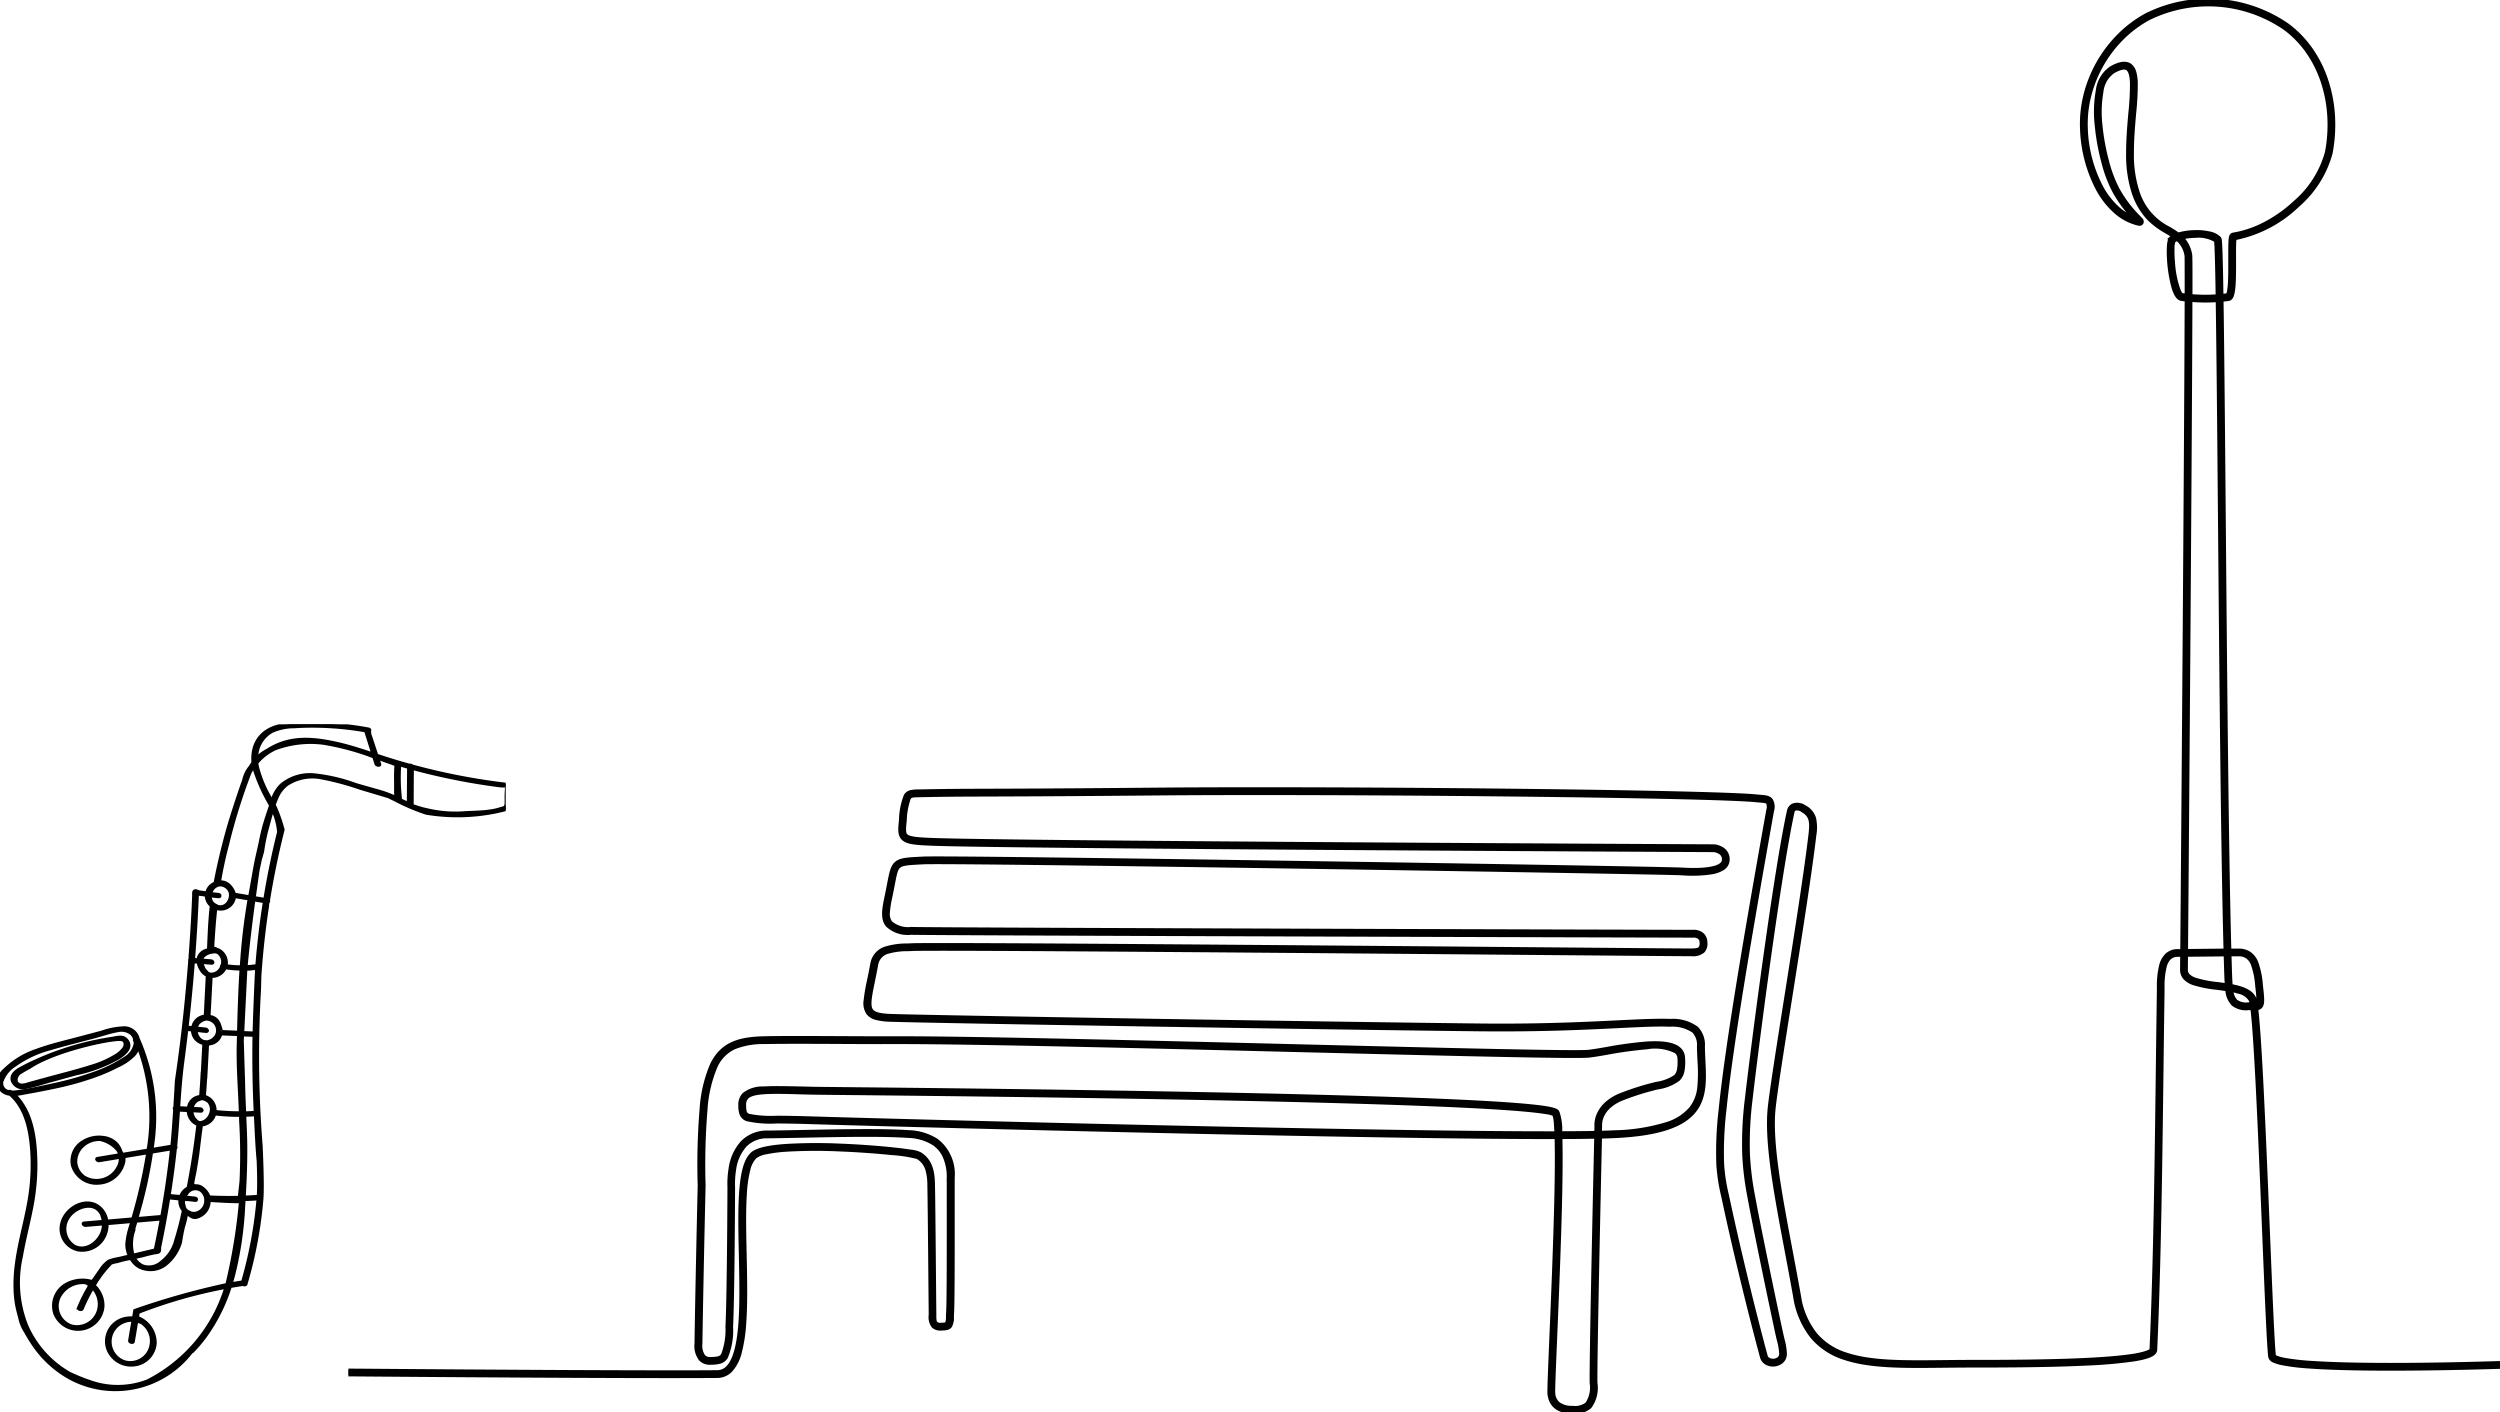 <svg xmlns="http://www.w3.org/2000/svg" xmlns:xlink="http://www.w3.org/1999/xlink" width="262" height="148" viewBox="0 0 262 148"><defs><clipPath id="clip-path"><rect id="Rectangle_8263" data-name="Rectangle 8263" width="53" height="70" stroke="#000" stroke-width="0.3"/></clipPath><clipPath id="clip-path-2"><rect id="Rectangle_8264" data-name="Rectangle 8264" width="225.487" height="148" stroke="#000" stroke-width="0.3"/></clipPath></defs><g id="Group_34155" data-name="Group 34155" transform="translate(-904.227 -631.006)"><g id="Group_34153" data-name="Group 34153" transform="translate(904.227 706.915)"><g id="Group_34153-2" data-name="Group 34153" clip-path="url(#clip-path)"><path id="Path_44681" data-name="Path 44681" d="M.68,36.291a8.722,8.722,0,0,1,3.394-2.073c1.408-.524,2.886-.862,4.337-1.247l2.5-.663a7.769,7.769,0,0,1,2.349-.448,1.514,1.514,0,0,1,1.456,1.148v0a20.275,20.275,0,0,1,1.443,11.6l2.069-.344c.1-.944.209-2.477.3-3.854-.06-.062-.067-.145.011-.179.094-1.512.162-2.792.166-2.822.646-4.376,1.055-8.175,1.4-12.585a.092.092,0,0,1,.008-.109c.042-.044.022-.29.027-.355q.016-.21.032-.419.03-.4.058-.806.056-.807.106-1.614.064-1.045.116-2.09c.024-.481.043-.963.062-1.444.006-.158-.055-.427.141-.481.157-.042.311.091.461.112.255.036.511.068.766.1a1.422,1.422,0,0,1,.511-.811,1.365,1.365,0,0,1,.361-.2q.559-2.915,1.37-5.775c.373-1.311,1.09-3.491,1.635-5.027a3.3,3.3,0,0,1,.7-1.417c.029-.035.114-.2.274-.419a4.208,4.208,0,0,1,.118-1.5A3.167,3.167,0,0,1,27.871.978a3.817,3.817,0,0,1,1.843-.8A16.241,16.241,0,0,1,32.133.01C32.965-.011,33.8,0,34.627.046a32.5,32.5,0,0,1,4.2.5c.2.038.2.2.057.245.079.043.128.114.072.2L39.722,3.3l.657.216q1.367.444,2.752.827a.307.307,0,0,1,.295.081q.874.238,1.754.454a67.349,67.349,0,0,0,8.2,1.473.253.253,0,0,1,.043.009c.118-.006.263.058.261.154q-.017,1.069-.033,2.137l0,0a.476.476,0,0,0-.01.1.2.2,0,0,1-.124.182,19.989,19.989,0,0,1-8.609.457,20.235,20.235,0,0,1-3.174-1.341c-.3-.146-.575-.282-.807-.393l-2.955-.883a28.722,28.722,0,0,0-4.124-1.1,4.827,4.827,0,0,0-3.566.725,3.371,3.371,0,0,0-1.008,1.323c-.113.257-.215.52-.309.786.049.1.1.2.144.3a15.664,15.664,0,0,1,.794,2.3q-.933,3.678-1.536,7.425a.127.127,0,0,1,.023.053.086.086,0,0,1-.047.091c-.05.03-.063.4-.073.465q-.042.275-.083.55-.078.529-.149,1.059-.142,1.06-.258,2.123t-.205,2.129q-.044.533-.083,1.066c-.047.66-.035,1.325-.073,1.986q-.061,1.074-.1,2.149-.084,2.149-.09,4.3-.012,4.3.288,8.6.037.537.08,1.073c.011.145.2,4.113.091,5.509a.067.067,0,0,1,0,.048,44.8,44.8,0,0,1-1.677,9c-.032.11-.211.1-.322.04q-.661.1-1.319.215a18.614,18.614,0,0,1-2.537,5.116,14.556,14.556,0,0,1-1.438,1.706.15.15,0,0,1-.084.039l-.078.083A10.023,10.023,0,0,1,7.294,68.446,11.156,11.156,0,0,1,3.61,64.918q-.388-.578-.719-1.19a4.138,4.138,0,0,1-.573-1.322c.01-.008-.254-.941-.344-1.423a11.164,11.164,0,0,1-.17-1.454,16.146,16.146,0,0,1,.138-2.947c.075-.573.172-1.144.284-1.711.322-1.631.748-3.239,1.034-4.877a21.968,21.968,0,0,0,.288-5.114c-.13-2.132-.572-4.57-2.274-6.04a1.459,1.459,0,0,1-1.213-.864A1.767,1.767,0,0,1,.68,36.291m15.437,8.615a47.226,47.226,0,0,1-1.254,5.9q-.143.525-.293,1.049l2.575-.221h.027q.631-3.517,1.022-7.069l-2.077.345m-1.852,8.165a4.31,4.31,0,0,0-.087,2.612l2.347-.558a.11.11,0,0,1-.022-.09q.332-1.556.618-3.122l-2.635.226q-.12.418-.243.836a.1.1,0,0,1,.021.1m4.812-3.26L17.92,49.7q-.41,2.58-.949,5.139c-.042.2.072.461-.168.56a2.74,2.74,0,0,1-.423.07c-.239.056-.478.108-.716.164a13.634,13.634,0,0,1-1.365.324,1.982,1.982,0,0,0,.156.256,2.274,2.274,0,0,0,.334.354,1.9,1.9,0,0,0,.42.258,1.967,1.967,0,0,0,1.976-.45,4.027,4.027,0,0,0,1.235-1.6s0-.006.006-.01a3.794,3.794,0,0,0,.21-.627,31.065,31.065,0,0,0,.8-3.119,1.5,1.5,0,0,1-.371-.94,1.541,1.541,0,0,1,.015-.271m-.442-5.5c.059.059.072.134-.019.17q-.269,2.487-.657,4.96l1.178.109a1.642,1.642,0,0,1,.793-.906Q20.578,45.33,20.959,42a1.332,1.332,0,0,1-.151-.053,1.552,1.552,0,0,1-.86-1.393L18.94,40.5c-.084,1.274-.169,2.548-.3,3.817m8.2-11.65-1.185-.046-.028.563c0,.277.132,4.261.132,4.261.017,1.1.064,2.214.114,3.331q.533-.015,1.066-.054h.028q-.2-4.023-.128-8.054m.274-7.027a10.937,10.937,0,0,1-1.117.1l0,.043q-.163,3.288-.325,6.576l1.177.046c.036-1.781.235-6.322.268-6.761M26.3,18.55a.17.17,0,0,0-.138-.2l-1.18-.2a.171.171,0,0,0-.2.138,1.444,1.444,0,0,1-1.322,1.147,1.593,1.593,0,0,1-.422-.033.172.172,0,0,0-.209.148c-.138,1.3-.23,2.584-.3,3.858l0,.042c0,.025,0,.05,0,.075.006-.116.693.224.76.264a1.538,1.538,0,0,1,.666,1.4v0a.171.171,0,0,0,.145.187,10.321,10.321,0,0,0,1.245.093.17.17,0,0,0,.171-.159A64.187,64.187,0,0,1,26.3,18.55m-3.924,6.558-.985-.077a1.792,1.792,0,0,0,.111.382,1.528,1.528,0,0,0,.456.677v-.007a.5.5,0,0,0,.355.152h.026l.043,0v.008a1.177,1.177,0,0,0,1.057-.78.1.1,0,0,1,.052-.133,1.366,1.366,0,0,0,.046-.174,1.183,1.183,0,0,0-.393-1.1.68.68,0,0,0-.579-.116,1.556,1.556,0,0,0-1.032.447.711.711,0,0,0-.152.379l.95.074c.217.017.321.289.044.267m-.566,7.154-1.02-.111a1.325,1.325,0,0,0,.4.915.929.929,0,0,0,.4.23,1.7,1.7,0,0,0,.42.029.531.531,0,0,0,.08-.03,1.313,1.313,0,0,0,.769-.562,1.176,1.176,0,0,0-.545-1.672c-.095-.04-.188-.089-.189-.06a.565.565,0,0,0-.156-.028.512.512,0,0,0-.261.015,1.554,1.554,0,0,0-.636.352,1.153,1.153,0,0,0-.266.55l.955.1c.214.023.321.3.044.267m-.588,7.08a1.208,1.208,0,0,0-.758.662,1.311,1.311,0,0,0-.089.306l.829.046c.218.012.321.283.044.267l-.894-.049a1.4,1.4,0,0,0,.532,1.1.5.5,0,0,0,.466.111.466.466,0,0,0,.064-.023,1.247,1.247,0,0,0,.491-.279,1.52,1.52,0,0,0,.45-.832,1.222,1.222,0,0,0-.324-1.085.359.359,0,0,1-.121-.069.741.741,0,0,0-.278-.156c0,.006,0,.013,0,.019a.455.455,0,0,0-.108-.029.489.489,0,0,0-.238,0,.52.52,0,0,0-.065.023c0-.006,0-.013,0-.019m1.554,1.3a22.562,22.562,0,0,0,2.637.138c-.076-2.391-.283-4.779-.222-7.173q.013-.5.026-1.006l-1.833-.072a1.465,1.465,0,0,1-.148.375,1.375,1.375,0,0,1-1.243.682l-.15,2.827-.04.756a.076.076,0,0,1-.019.047q-.053.921-.127,1.841a1.515,1.515,0,0,1,1.119,1.586m.646-8.378,1.8.071c.057-2.194.123-4.4.263-6.6a11.349,11.349,0,0,1-1.637-.139,1.508,1.508,0,0,1-1.48.9q-.034.637-.068,1.273l-.153,2.88s.424.139.465.156a1.106,1.106,0,0,1,.519.5c.02.034.038.069.056.1.029.058.306.854.233.851M25.43,41.5q0-.223-.011-.446a23.006,23.006,0,0,1-2.666-.147l-.021,0a1.534,1.534,0,0,1-1.366,1.148c-.052,0-.375,2.864-.415,3.132q-.121.8-.258,1.6c-.089.519-.236,1.054-.278,1.578a2.267,2.267,0,0,0,.436.055,1.1,1.1,0,0,1,.611.239,1.94,1.94,0,0,1,.667.888c0,.013.008.027.013.04q1.58.077,3.162.04c.043-.571.123-1.14.175-1.711A58.649,58.649,0,0,0,25.43,41.5m-3.67,8.191a1.329,1.329,0,0,0-.463-.759,1.045,1.045,0,0,0-1.427.235c-.031.035-.287.433-.287.433q.5.042,1,.1a.366.366,0,0,1,.194.059.126.126,0,0,1,.026.179.186.186,0,0,1-.148.028,9.82,9.82,0,0,0-1.156-.1.175.175,0,0,0-.016.065,1.187,1.187,0,0,0,.044.588.786.786,0,0,0,.519.65,1,1,0,0,0,.642.133,1.335,1.335,0,0,0,1.092-1.339,1.3,1.3,0,0,0-.023-.265M19.38,35.517c-.21,1.566-.318,3.14-.423,4.716l1,.055a1.465,1.465,0,0,1,.177-.552,1.353,1.353,0,0,1,1.061-.67.087.087,0,0,1,.05-.047q.1-1.234.162-2.475a.078.078,0,0,1,.018-.046q.079-1.48.155-2.961a1.776,1.776,0,0,1-.563-.242,1.411,1.411,0,0,1-.629-1.186l-.576-.063c.009,0-.394,3.182-.433,3.471m.462-3.73.567.062a1.474,1.474,0,0,1,.393-.783,1.449,1.449,0,0,1,.927-.431q.107-2.122.213-4.244a1.466,1.466,0,0,1-.673-.631,2.143,2.143,0,0,1-.288-.76l-.482-.038q-.269,3.418-.657,6.825m2-13.776h-.008a.262.262,0,0,1-.135-.053l-.776-.1q-.143,3.426-.408,6.845l.452.035a1,1,0,0,1,.1-.366,1.256,1.256,0,0,1,1-.677c.068-1.546.118-3.079.295-4.61a1.379,1.379,0,0,1-.521-1.071m1.308-1.092a.986.986,0,0,0-.575.353,1.3,1.3,0,0,0-.261.52l.733.079a.367.367,0,0,1,.184.054.125.125,0,0,1,.038.169.187.187,0,0,1-.168.039l-.854-.083c-.066-.006.127.549.155.593a1.118,1.118,0,0,0,.481.4c0,.012,0,.024,0,.036a1.1,1.1,0,0,0,.347.09.962.962,0,0,0,.806-.325,1.385,1.385,0,0,0,.327-1.08,1.1,1.1,0,0,0-.862-.843.735.735,0,0,0-.346,0M26.8,4.549a4.273,4.273,0,0,0-.392.65,60.489,60.489,0,0,0-2.344,7.527s0,.006,0,.009c-.349,1.3-.619,2.584-.831,3.853.87-.136,1.427.748,1.534,1.169.008.033.015.066.02.1l1.589.276c.019-.1.037-.2.057-.305.226-1.177.4-2.357.643-3.53.147-.7.321-1.38.456-2.073q.068-.346.147-.69.155-.667.355-1.323c.17-.556.361-1.1.543-1.656A17.96,17.96,0,0,1,26.8,4.549M38.565.852a.068.068,0,0,1,.03-.086,32.384,32.384,0,0,0-4.94-.49c-.865-.02-1.731,0-2.594.053A5.721,5.721,0,0,0,28.766.8a3.1,3.1,0,0,0-1.625,2.78,4.174,4.174,0,0,1,1.091-.807c2.343-1.519,4.789-1.29,7.43-.69,1.231.28,2.43.676,3.627,1.074l-.724-2.3M42.126,4.32a18.5,18.5,0,0,0,0,2.709c.012.149.054.659.09.948l.793.375.031-3.768q-.459-.128-.915-.265m3.008,4.724a12.662,12.662,0,0,0,3.873.271c.663-.035,1.328-.047,1.99-.107.335-.03.668-.072,1-.136.315-.061.612-.16.92-.245l.054-.015a.38.38,0,0,0,.194-.109.939.939,0,0,0,.091-.507c.008-.2,0-.4,0-.6,0-.224.023-.448.026-.672,0-.085.053-.243-.01-.315-.091-.1-.279-.068-.4-.07a5.183,5.183,0,0,1-.595-.064q-.535-.072-1.069-.152-1.046-.156-2.087-.345-2.086-.379-4.146-.885-.659-.162-1.314-.337L43.448,4.7c-.01,1.549-.015,3.074-.02,3.851a12.065,12.065,0,0,0,1.706.5M29.693,6.414a4.686,4.686,0,0,1,3.425-1.067A18.135,18.135,0,0,1,37.54,6.376c.68.2,1.366.387,2.048.584.321.092.669.188.993.3.126.045.786.291.772.305l.344.163c-.037-.536-.013-1.34-.022-1.716-.013-.569,0-1.139.04-1.707L39.837,3.64l.194.616c.054.172-.357.123-.407-.036l-.232-.738-.441-.157A.205.205,0,0,1,38.9,3.3a27.077,27.077,0,0,0-4.8-1.245,10.628,10.628,0,0,0-5.018.578A5.572,5.572,0,0,0,27.155,4.1q.017.2.05.391a12.415,12.415,0,0,0,1.53,3.568l.006-.017a3.7,3.7,0,0,1,.953-1.629m-.28,4.939a6.738,6.738,0,0,0-.619-2.325c-.2.63-.364,1.273-.535,1.9a19.928,19.928,0,0,0-.493,2.391c-.016.075-.033.15-.052.225-.061.233-.132.462-.2.693l-.235,1.116q-.205,1.43-.4,2.863l1.092.19q.574-3.555,1.445-7.055M27.928,18.66l-1.087-.189c-.316,2.324-.6,4.653-.818,6.987a10.8,10.8,0,0,0,1.113-.114q.264-3.357.792-6.685m-.652,27.184c-.149-1.6-.211-3.242-.295-4.852q-.548.038-1.1.051c.026.572.052,1.144.075,1.712.091,2.279.009,4.57-.126,6.849q.726-.026,1.452-.075c.095-1.2,0-3.637-.009-3.685M25.617,58.5l.022,0a44.694,44.694,0,0,0,1.622-8.69q-.722.047-1.445.07-.025.4-.051.8a36.258,36.258,0,0,1-1.14,7.451c-.052.185-.107.37-.164.554.384-.066.769-.129,1.156-.186M4,46.034a23.651,23.651,0,0,1-.5,4.947c-.325,1.63-.75,3.239-1.032,4.877a12.268,12.268,0,0,0,.567,7.235,10.7,10.7,0,0,0,4.45,4.963,17.962,17.962,0,0,0,2.072.849,8.664,8.664,0,0,0,6.105-.029,16.272,16.272,0,0,0,8.226-9.794,51.065,51.065,0,0,0-9.133,2.606.142.142,0,0,1-.029.008l-.088.524A2.843,2.843,0,0,1,16.5,64.926a2.471,2.471,0,0,1-2.2,2.28,2.62,2.62,0,0,1-2.774-1.645A2.447,2.447,0,0,1,12.7,62.55a2.707,2.707,0,0,1,1.509-.273l.133-.79a80.547,80.547,0,0,1,9.651-2.718A59.371,59.371,0,0,0,25.416,50.1c-1.03.021-2.23-.077-3.26-.127a1.772,1.772,0,0,1-1.386,1.778c-.4.07-.655-.227-.978-.427a8.735,8.735,0,0,1-.31,1.328,15.622,15.622,0,0,0-.322,1.673,4.639,4.639,0,0,1-1.681,2.438,2.6,2.6,0,0,1-2.165.369l-.067-.017a2.06,2.06,0,0,1-1.122-.785,2.659,2.659,0,0,1-.2-.282,10.911,10.911,0,0,0-1.427.339,2.613,2.613,0,0,0-.631.159A11.709,11.709,0,0,0,10.1,58.877a2.831,2.831,0,0,1,.922,2.245,2.63,2.63,0,0,1-5.058.7,2.589,2.589,0,0,1,1.294-3.133,3.561,3.561,0,0,1,2.607-.242l.025.008c.027.009.768-1.091.848-1.194a3.245,3.245,0,0,1,.886-.947,4.677,4.677,0,0,1,1.039-.272l1.118-.265a2.935,2.935,0,0,1-.225-.7,2.466,2.466,0,0,1-.032-.741,8.845,8.845,0,0,1,.368-1.676l.007-.028.012,0q.066-.225.131-.452l-2.587.222a2.778,2.778,0,0,1-.116.906,2.6,2.6,0,0,1-2.921,1.848A2.274,2.274,0,0,1,6.7,52.325c.451-1.74,2.872-2.94,4.209-1.391a2.325,2.325,0,0,1,.523,1.188l2.694-.232a53.77,53.77,0,0,0,1.57-6.914l-2.486.413a1.957,1.957,0,0,1,.014.435,2.845,2.845,0,0,1-2.672,2.338,2.63,2.63,0,0,1-2.742-1.873,2.354,2.354,0,0,1,1.05-2.458,3.191,3.191,0,0,1,2.184-.482,2.269,2.269,0,0,1,1.356.623,2.148,2.148,0,0,1,.427.638c.045.1.162.523.316.5l2.594-.431a20.927,20.927,0,0,0-.926-10.537q-.042-.108-.085-.215a2.15,2.15,0,0,1-.457.794,5.71,5.71,0,0,1-1.685,1.155,19.453,19.453,0,0,1-2.059.921A30.631,30.631,0,0,1,6.07,38.077c-.744.163-1.492.308-2.241.449q-.549.1-1.1.2a6.845,6.845,0,0,1-.987.14c1.889,1.8,2.219,4.688,2.253,7.166M13.8,64.655l.358-2.119a2.257,2.257,0,0,0-2.208,1.357,2.224,2.224,0,0,0,1.3,2.958,2.189,2.189,0,0,0,2.755-1.543,2.317,2.317,0,0,0-.992-2.56.257.257,0,0,1-.118-.024,2.042,2.042,0,0,0-.327-.119l-.364,2.157c-.028.169-.434.07-.4-.106m-5.365-3.43a16.917,16.917,0,0,1,1.192-2.358,2.409,2.409,0,0,0-.436-.272,2.755,2.755,0,0,0-2.788,1.57A2.192,2.192,0,0,0,7.726,63.11a2.326,2.326,0,0,0,2.8-1.6,2.423,2.423,0,0,0-.586-2.368,16.535,16.535,0,0,0-1.092,2.183c-.068.166-.468.051-.4-.106m.61-8.9,1.99-.171a3.4,3.4,0,0,0-.173-.673c-.673-1.535-2.741-.852-3.462.255a2.131,2.131,0,0,0,.58,3c1.145.631,2.421-.268,2.87-1.319a2.561,2.561,0,0,0,.2-.984l-1.857.16c-.181.016-.421-.244-.147-.268m1.418-6.774,2.294-.381a1.652,1.652,0,0,0-.213-.477,3.261,3.261,0,0,0-1.834-1.1,2.54,2.54,0,0,0-1.832.675,2.24,2.24,0,0,0-.72,1.686,2.089,2.089,0,0,0,.906,1.57,2.525,2.525,0,0,0,3.474-.961,1.855,1.855,0,0,0,.27-1.114l-2.2.365c-.183.03-.418-.223-.147-.268M.8,38.409a.978.978,0,0,0,.32.145.273.273,0,0,1,.286.016l.034.029a3.386,3.386,0,0,0,.584-.041c1.336-.186,2.672-.48,3.988-.771a31.981,31.981,0,0,0,3.839-1.08A14.819,14.819,0,0,0,13.378,35a2.183,2.183,0,0,0,.992-1.389,1.353,1.353,0,0,0,.007-.329.14.14,0,0,1-.066-.125.79.79,0,0,0,0-.154,1.567,1.567,0,0,0-.268-.464,1.645,1.645,0,0,0-1.408-.372c-.845.138-1.664.433-2.49.652-1.549.411-3.108.795-4.644,1.251A11.43,11.43,0,0,0,1.75,35.828,3.319,3.319,0,0,0,.438,37.474a.864.864,0,0,0,.362.935" transform="translate(-0.226 -0.065)" stroke="#000" stroke-width="0.3"/><path id="Path_44682" data-name="Path 44682" d="M167.132,140.1a30.134,30.134,0,0,1,7.491-2.63q.836-.175,1.682-.3c.552-.084,1.146-.318,1.567.19.644.777-.236,1.464-.843,1.86a15.467,15.467,0,0,1-4.473,1.684l-2.656.728c-.856.234-1.72.536-2.593.692a1.185,1.185,0,0,1-1.461-.753c-.167-.765.768-1.2,1.287-1.468m-.612,1.872c.353.214.859,0,1.219-.1l1.381-.379c1.7-.465,3.411-.888,5.091-1.417a10.629,10.629,0,0,0,2.407-1.055,2.842,2.842,0,0,0,.925-.8c.218-.328.221-.875-.307-.916-1.132-.087-7.006,1.172-9.592,2.942a11.045,11.045,0,0,0-1.038.6c-.313.268-.519.855-.085,1.117" transform="translate(-164.579 -104.267)" stroke="#000" stroke-width="0.3"/></g></g><g id="Group_34154" data-name="Group 34154" transform="translate(940.74 631.006)"><g id="Group_34154-2" data-name="Group 34154" clip-path="url(#clip-path-2)"><path id="パス_44683" data-name="パス 44683" d="M128.3,148c-1.89,0-2.4-1.045-2.489-1.922-.032-.3.047-2.239.2-5.921.172-4.083.407-9.676.514-14.365.059-2.556.073-4.6.043-6.081q-.005-.254-.012-.487-3.917.006-9.767-.06c-6.827-.077-15.554-.228-25.938-.447-18.452-.39-36.925-.888-42.714-1.067-1.3-.04-2.367-.052-3.221-.061a11.367,11.367,0,0,1-3.137-.233,1.037,1.037,0,0,1-.634-.586,2.472,2.472,0,0,1-.129-.953,1.542,1.542,0,0,1,.428-1.166,3.19,3.19,0,0,1,2.079-.639c.956-.066,2.24-.035,3.867,0,.458.011.931.022,1.44.033.292.006,1.488.018,3.3.036,7.724.078,25.811.262,42.455.627,9.367.206,16.792.438,22.07.69,3.055.146,5.437.3,7.079.462,2.6.254,2.919.467,3.035.682a5.846,5.846,0,0,1,.288,2.161c1.395,0,2.628-.015,3.662-.035.008-.374.014-.6.015-.664a2.743,2.743,0,0,1,.249-1.244,3.383,3.383,0,0,1,.775-1.084,4.93,4.93,0,0,1,1.587-.977,27.94,27.94,0,0,1,3.758-1.178,4.574,4.574,0,0,0,1.946-.74,1.22,1.22,0,0,0,.33-.65,4.817,4.817,0,0,0,.049-1.267.811.811,0,0,0-.322-.617,4.873,4.873,0,0,0-3.04-.427,41.562,41.562,0,0,0-4.155.571c-.783.135-1.459.252-1.924.3-.237.023-.78.033-1.587.033-4.226,0-15.713-.286-28.685-.609-15.94-.4-33.919-.845-42.022-.845l-1,0c-1.13.006-2.88,0-4.732-.011-3.052-.015-6.512-.031-8.338.011a8.119,8.119,0,0,0-3.143.537,3.889,3.889,0,0,0-1.954,1.991,13.721,13.721,0,0,0-1.043,4.5,70.841,70.841,0,0,0-.2,7.954v.011c-.248,10.562-.333,16.5-.334,16.555v.014l0,.014a1.873,1.873,0,0,0,.3,1.261.857.857,0,0,0,.694.259c.771-.015,1.062-.074,1.263-.4a7.366,7.366,0,0,0,.459-2.945c.169-3.465.208-14.466.208-14.57,0-.007,0-.03,0-.051a9.559,9.559,0,0,1,.12-1.923,5.153,5.153,0,0,1,1.242-2.76,3.627,3.627,0,0,1,2.7-1.085c1.092-.011,2.376-.036,3.735-.063,3.9-.078,8.327-.166,11.057.022a5.785,5.785,0,0,1,2.937.889,4.494,4.494,0,0,1,1.726,3.946c0,.672,0,1.493,0,2.362,0,4.427.009,10.489-.061,11.676-.011.192-.018.361-.024.51a1.8,1.8,0,0,1-.2,1.027c-.195.252-.521.28-.96.292a1.153,1.153,0,0,1-.874-.265,1.6,1.6,0,0,1-.307-1.2c0-.067,0-.136,0-.2,0-.257-.017-1.676-.033-3.473-.031-3.531-.079-8.866-.107-9.865l0-.087a5.939,5.939,0,0,0-.187-1.553,2.174,2.174,0,0,0-1.009-1.33,14.024,14.024,0,0,0-2.7-.417c-1.636-.171-3.614-.309-5.427-.381a53.6,53.6,0,0,0-5.611.027,15.008,15.008,0,0,0-2.091.27,2.626,2.626,0,0,0-1.144.448,2.741,2.741,0,0,0-.689,1.345,12.755,12.755,0,0,0-.349,2.376c-.131,1.858-.081,4.12-.029,6.515.055,2.5.112,5.087-.051,7.246a15.879,15.879,0,0,1-.44,2.9,4.449,4.449,0,0,1-.987,1.981,1.988,1.988,0,0,1-1.456.631c-1.308.01-2.977.015-4.88.015-12.029,0-33.507-.18-33.757-.182l0-.516c.25,0,21.728.182,33.753.182,1.9,0,3.568,0,4.876-.015a1.471,1.471,0,0,0,1.09-.474c.686-.707,1.106-2.2,1.283-4.556.16-2.135.1-4.708.049-7.2-.053-2.407-.1-4.68.03-6.562.154-2.186.539-3.48,1.212-4.072.5-.436,1.656-.713,3.548-.845A54.238,54.238,0,0,1,51.524,120c1.827.072,3.818.213,5.463.385.751.079,1.4.161,1.892.239a3.221,3.221,0,0,1,.993.242c1.387.8,1.429,2.376,1.453,3.316l0,.086c.028,1,.075,6.342.107,9.874.016,1.8.029,3.214.033,3.468,0,.072,0,.143,0,.211,0,.372,0,.693.15.835a.7.7,0,0,0,.5.12c.25-.007.513-.023.566-.092a2.043,2.043,0,0,0,.09-.732c.006-.151.013-.322.025-.519.069-1.171.063-7.474.06-11.645,0-.869,0-1.69,0-2.362a5.229,5.229,0,0,0-.443-2.261,3.214,3.214,0,0,0-1.064-1.262,5.3,5.3,0,0,0-2.677-.8c-2.707-.186-7.119-.1-11.011-.021-1.36.027-2.645.053-3.74.064a3.13,3.13,0,0,0-2.328.926,4.655,4.655,0,0,0-1.107,2.489,9.044,9.044,0,0,0-.113,1.819c0,.034,0,.054,0,.069,0,.1-.039,11.119-.208,14.595a7.326,7.326,0,0,1-.536,3.191,1.19,1.19,0,0,1-.718.542,3.886,3.886,0,0,1-.975.1,1.361,1.361,0,0,1-1.088-.43,2.339,2.339,0,0,1-.426-1.653c0-.311.091-6.214.333-16.542a71.3,71.3,0,0,1,.2-8.009,14.2,14.2,0,0,1,1.092-4.675c1.1-2.265,2.937-2.758,5.549-2.819,1.834-.043,5.3-.026,8.353-.011,1.851.009,3.6.017,4.727.011l1,0c8.11,0,26.092.448,42.037.845,14.792.368,28.764.716,30.211.578.446-.043,1.113-.158,1.886-.291a41.964,41.964,0,0,1,4.209-.578c1.688-.111,2.8.065,3.394.537a1.318,1.318,0,0,1,.517.991,5.287,5.287,0,0,1-.06,1.407,1.733,1.733,0,0,1-.475.911,4.775,4.775,0,0,1-2.179.871,27.489,27.489,0,0,0-3.693,1.157,4.438,4.438,0,0,0-1.407.857,2.887,2.887,0,0,0-.662.907,2.242,2.242,0,0,0-.218,1.028l0,.017v.015c0,.023-.006.253-.015.654.612-.015,1.142-.033,1.58-.055a19.945,19.945,0,0,0,5.291-.839,5.376,5.376,0,0,0,2.573-1.626,4.214,4.214,0,0,0,.854-2.227,16.941,16.941,0,0,0,.011-2.752c-.023-.479-.047-.974-.053-1.472a2.06,2.06,0,0,0-.515-1.577,3.875,3.875,0,0,0-2.467-.656c-1.289-.057-3.011.028-5.394.146-3.435.17-8.139.4-14.477.335-14.768-.158-56.911-.842-61.771-1a6.745,6.745,0,0,1-1.508-.179,1.654,1.654,0,0,1-.908-.537,1.888,1.888,0,0,1-.291-1.38,18.775,18.775,0,0,1,.362-2.114c.106-.52.227-1.11.347-1.771A2.1,2.1,0,0,1,56.449,99.3a7.717,7.717,0,0,1,2.119-.276c.157,0,.293-.009.407-.016,1.983-.128,44.455.233,67.273.427,8.262.07,14.231.121,14.419.116l.078,0c.368-.01.715-.02.877-.194a.792.792,0,0,0,.131-.576.661.661,0,0,0-.209-.5.954.954,0,0,0-.64-.164l-.016,0h-.015c-.781,0-78.125-.215-81.921-.3a3.132,3.132,0,0,1-2.506-.833c-.585-.738-.353-1.842-.085-3.12l.027-.13c.088-.423.16-.793.222-1.119.235-1.226.354-1.841.822-2.21s1.16-.4,2.561-.474l.21-.011c.719-.039,5.244-.009,13.447.091,8.707.106,19.325.262,26.7.375,19.959.3,38.381.626,39.423.687,2.676.158,4.249-.175,4.316-.914a.791.791,0,0,0-.421-.82,1.608,1.608,0,0,0-.542-.186c-1.417-.007-73-.343-81.823-.665-1.938-.07-2.831-.152-3.252-.639-.36-.417-.292-1.04-.2-1.9a7.413,7.413,0,0,1,.5-2.567.91.91,0,0,1,.588-.432,3.679,3.679,0,0,1,.793-.067h.026c2.914-.061,4.466-.066,7.558-.076,3.158-.01,7.93-.025,17.409-.112,3.058-.028,6.673-.041,10.6-.041,20.081,0,48.328.339,52.3.759h0c.113.011.22.019.324.028.527.042.943.075,1.183.386a1.427,1.427,0,0,1,.12,1.162c-1.5,8.4-2.628,14.971-3.437,20.084-.767,4.849-1.274,8.539-1.55,11.281a37.048,37.048,0,0,0-.24,5.642,18.608,18.608,0,0,0,.491,3.21c.036.167.074.34.112.518.83,3.9,2.427,10.707,3.975,16.43a.591.591,0,0,0,.337.321.936.936,0,0,0,.826-.051.6.6,0,0,0,.326-.6,6.283,6.283,0,0,0-.232-1.343c-.031-.129-.062-.261-.094-.4-.294-1.284-2.406-11.358-3.01-14.7a30.764,30.764,0,0,1-.535-4.4,37.691,37.691,0,0,1,.285-5.866c.251-2.2.98-8.062,1.867-14.426.725-5.2,1.753-12.153,2.535-15.7a.872.872,0,0,1,.5-.642,1.36,1.36,0,0,1,1.208.177,2.064,2.064,0,0,1,1.044,1.225,4.623,4.623,0,0,1,.029,1.782c-.46,3.935-1.553,10.85-2.518,16.95-.812,5.135-1.513,9.569-1.738,11.559-.4,3.518.61,8.872,1.777,15.071.284,1.511.579,3.074.863,4.668a8.418,8.418,0,0,0,1.737,4.073,6.845,6.845,0,0,0,3.175,2.05c2.6.868,6.086.83,10.119.786.926-.01,1.884-.021,2.868-.021,3.854,0,8.291-.023,11.99-.2,2.118-.1,3.785-.241,4.955-.419a8.98,8.98,0,0,0,1.5-.331c.43-.149.487-.266.491-.276.405-8.936.539-19.745.658-29.282q.055-4.462.113-8.433,0-.095,0-.2a8.931,8.931,0,0,1,.26-2.436,2.321,2.321,0,0,1,.6-1.034,1.689,1.689,0,0,1,1.19-.44h.4c.095-10.993.422-53.659.46-68.168q-.238-.027-.475-.06c-.376-.052-.665-.462-.91-1.289a14.367,14.367,0,0,1-.471-3.028,10.487,10.487,0,0,1,0-1.32c.043-.579.152-.746.252-.833a1.478,1.478,0,0,1,.221-.157c-.209-.141-.433-.274-.669-.415a8.547,8.547,0,0,1-1.862-1.372,7.313,7.313,0,0,1-1.65-2.822,12.873,12.873,0,0,1-.571-4.1c-.006-1.428.121-2.894.233-4.188a29.25,29.25,0,0,0,.171-3.126c-.027-.84-.174-1.334-.448-1.511s-.754-.071-1.432.311a2.9,2.9,0,0,0-1.2,2.067,12.426,12.426,0,0,0-.1,3.544,22.9,22.9,0,0,0,.7,3.8,13.3,13.3,0,0,0,1.079,2.859,13.031,13.031,0,0,0,2.224,2.949c.09.091.161.163.21.219a.34.34,0,0,1,.083.393.293.293,0,0,1-.292.142,1,1,0,0,1-.162-.029,5.6,5.6,0,0,1-2.37-1.267,8.651,8.651,0,0,1-1.82-2.3,14.628,14.628,0,0,1-1.71-6.5,12.46,12.46,0,0,1,.393-3.567,13.541,13.541,0,0,1,3.534-6.175,12.531,12.531,0,0,1,2.874-2.149A14.626,14.626,0,0,1,203.3,2.645a11.228,11.228,0,0,1,2.537,2.69,12.7,12.7,0,0,1,1.575,3.308,14.7,14.7,0,0,1,.643,3.656,15.846,15.846,0,0,1-.26,3.743,11.1,11.1,0,0,1-3.449,5.492,13.269,13.269,0,0,1-6.618,3.482,5.058,5.058,0,0,0-.044.64c-.011.4-.009.907-.007,1.447,0,.889.007,1.9-.045,2.681a5.976,5.976,0,0,1-.133,1.009c-.038.151-.138.551-.465.6q-.334.046-.67.08.017,1.1.034,2.407c.069,5.311.133,12.678.2,20.478.142,16.362.3,34.814.583,45.206.446,0,.793,0,.971,0a1.96,1.96,0,0,1,1.164.371,2.176,2.176,0,0,1,.675.9,8.889,8.889,0,0,1,.5,2.44l.025.217c.151,1.293.159,1.769-.089,2.037a.628.628,0,0,1-.427.188c.131,1.088.3,3.232.525,7.556.239,4.594.477,10.409.687,15.54.261,6.374.486,11.881.638,13.275.023.03.188.2,1.107.373a25.333,25.333,0,0,0,2.795.311c2.01.137,4.748.208,8.138.21h.205c5.707,0,11.312-.193,11.369-.195l.018.516c-.059,0-5.994.206-11.876.195-3.458-.007-6.223-.086-8.218-.235a21.581,21.581,0,0,1-2.766-.344,3.811,3.811,0,0,1-.84-.262.678.678,0,0,1-.443-.5c-.154-1.392-.38-6.921-.642-13.323-.21-5.129-.448-10.943-.687-15.534-.13-2.5-.247-4.391-.359-5.789-.066-.824-.123-1.4-.172-1.8-.1,0-.215,0-.337,0a2.2,2.2,0,0,1-1.672-.454,2.438,2.438,0,0,1-.62-1.529c-.335-.054-.681-.1-1.022-.145a12.163,12.163,0,0,1-2.475-.491,2.263,2.263,0,0,1-.884-.538,1.3,1.3,0,0,1-.361-.937c0-.352.008-.855.014-1.491h-.4c-.651,0-1.064.353-1.3,1.11a8.551,8.551,0,0,0-.237,2.289q0,.1,0,.2-.062,3.973-.113,8.431c-.119,9.541-.253,20.356-.658,29.3-.022.495-.7.814-2.273,1.067a48.521,48.521,0,0,1-5.007.442c-3.735.182-8.25.206-12.173.206-.981,0-1.937.011-2.862.021-4.079.045-7.6.084-10.288-.812a7.345,7.345,0,0,1-3.406-2.206,8.915,8.915,0,0,1-1.851-4.316c-.284-1.592-.578-3.154-.862-4.663-1.175-6.24-2.189-11.629-1.782-15.224.226-2,.928-6.44,1.741-11.581.964-6.1,2.056-13,2.515-16.93.165-1.416.07-1.976-.822-2.5a.9.9,0,0,0-.74-.149.361.361,0,0,0-.2.28c-.778,3.535-1.8,10.469-2.527,15.664-.886,6.359-1.614,12.216-1.865,14.413a37.191,37.191,0,0,0-.282,5.786,30.294,30.294,0,0,0,.527,4.333c.6,3.333,2.712,13.391,3.005,14.673.031.136.063.268.093.4a6.547,6.547,0,0,1,.246,1.47,1.1,1.1,0,0,1-.6,1.055,1.45,1.45,0,0,1-1.271.065,1.089,1.089,0,0,1-.628-.659c-1.55-5.732-3.15-12.549-3.982-16.457-.038-.177-.075-.349-.111-.516a19.029,19.029,0,0,1-.5-3.291,37.524,37.524,0,0,1,.241-5.723c.277-2.751.785-6.451,1.554-11.31.81-5.116,1.934-11.689,3.439-20.094a1.12,1.12,0,0,0-.021-.756c-.1-.13-.416-.155-.815-.187-.106-.008-.215-.017-.333-.028h0c-4.723-.5-44.141-.885-62.84-.715-9.481.086-14.254.1-17.412.112-3.089.01-4.639.015-7.549.076h-.026c-.615.013-.816.028-.951.25A7.6,7.6,0,0,0,58.364,86c-.086.783-.128,1.275.075,1.51.272.314,1.108.4,2.881.461,8.862.323,81.094.661,81.822.664h.026a2.116,2.116,0,0,1,.741.245,1.4,1.4,0,0,1,.51.477,1.339,1.339,0,0,1,.181.844,1.144,1.144,0,0,1-.58.876,3.3,3.3,0,0,1-1.166.406,13.625,13.625,0,0,1-3.115.1c-1.036-.061-19.447-.381-39.4-.686-23.811-.363-38.806-.538-40.111-.466l-.21.011c-1.292.07-1.941.105-2.27.364s-.423.8-.635,1.9c-.063.328-.135.7-.224,1.128l-.027.13A11.123,11.123,0,0,0,56.6,95.6a1.524,1.524,0,0,0,.251,1.057,2.754,2.754,0,0,0,2.114.638c3.776.088,80.5.3,81.9.3a1.459,1.459,0,0,1,1.013.282,1.16,1.16,0,0,1,.395.872,1.248,1.248,0,0,1-.268.952,1.654,1.654,0,0,1-1.241.36l-.077,0c-.19.006-5.859-.042-14.439-.115-22.811-.194-65.271-.555-67.235-.428-.123.008-.263.012-.425.017a7.31,7.31,0,0,0-1.975.251,1.6,1.6,0,0,0-1.231,1.254c-.121.667-.242,1.259-.349,1.782-.333,1.628-.534,2.61-.171,3.071.257.326.863.481,2.028.52,4.858.16,46.993.843,61.759,1q1.156.012,2.241.012c5.209,0,9.195-.2,12.2-.347,2.4-.119,4.13-.2,5.443-.146a4.227,4.227,0,0,1,2.8.8,2.552,2.552,0,0,1,.678,1.947c.007.49.03.98.053,1.455.1,1.991.185,3.871-.978,5.326-1.273,1.593-3.892,2.438-8.241,2.658q-.661.033-1.618.056c-.111,4.906-.528,23.625-.477,25.765a3.391,3.391,0,0,1-.609,2.52A2.4,2.4,0,0,1,128.3,148Zm-1.226-28.777q.007.226.012.478c.03,1.486.016,3.539-.043,6.1-.107,4.694-.343,10.289-.514,14.375-.131,3.109-.234,5.565-.2,5.845a1.482,1.482,0,0,0,.522,1.067,2.306,2.306,0,0,0,1.454.392,1.988,1.988,0,0,0,1.467-.382,3.03,3.03,0,0,0,.463-2.147c-.052-2.147.364-20.825.476-25.767Q129.2,119.217,127.076,119.223Zm-82.153-4.734c-1.641,0-2.681.106-3.116.53a1.044,1.044,0,0,0-.273.8c0,.759.113.937.43,1.057a11.8,11.8,0,0,0,2.961.2c.857.009,1.923.02,3.232.061,5.789.18,24.259.677,42.709,1.067,12.22.258,26.9.52,35.676.507-.016-.383-.037-.713-.062-.988a3.506,3.506,0,0,0-.152-.9,3.024,3.024,0,0,0-.86-.216c-.514-.086-1.233-.172-2.137-.254-1.707-.156-4.133-.308-7.21-.451-5.326-.247-12.736-.475-22.025-.676-16.514-.358-34.351-.539-41.969-.617-1.877-.019-3.009-.031-3.3-.037-.51-.01-.983-.022-1.442-.033C46.45,114.509,45.63,114.489,44.923,114.489Zm152.4-11.207c1.144.214,2.127.56,2.475,1.358a2.49,2.49,0,0,1,.134.561.214.214,0,0,0,.119-.027c.009-.01.057-.076.058-.371a11.557,11.557,0,0,0-.1-1.256l-.025-.218a8.555,8.555,0,0,0-.463-2.292,1.677,1.677,0,0,0-.512-.695,1.437,1.437,0,0,0-.865-.268c-.172,0-.51,0-.946,0q.012.416.024.813.006.194.011.377C197.255,102.066,197.275,102.736,197.325,103.282Zm.066.538a1.828,1.828,0,0,0,.437,1.058,1.752,1.752,0,0,0,1.3.315c.1,0,.193,0,.279,0a1.717,1.717,0,0,0-.082-.345,1.822,1.822,0,0,0-1.244-.855C197.868,103.925,197.635,103.869,197.391,103.82Zm-4.748-3.7c-.006.64-.01,1.146-.014,1.5a.792.792,0,0,0,.221.578,1.774,1.774,0,0,0,.687.408,11.855,11.855,0,0,0,2.364.463c.3.04.6.08.9.125-.042-.532-.061-1.165-.083-1.913q-.005-.184-.011-.377-.012-.4-.024-.825l-1.98.02C193.982,100.106,193.248,100.114,192.642,100.119Zm.464-68.629c-.039,14.566-.365,57.121-.46,68.113.6-.005,1.333-.013,2.049-.021l1.972-.02c-.28-10.4-.44-28.848-.583-45.205-.066-7.651-.129-14.877-.2-20.157-.013-.983-.025-1.878-.037-2.688A17.931,17.931,0,0,1,193.107,31.49Zm0-.518a17.416,17.416,0,0,0,2.735.022c-.02-1.273-.04-2.323-.061-3.172-.045-1.865-.084-2.426-.107-2.585a3.47,3.47,0,0,0-2.107-.46,6.593,6.593,0,0,0-1.346.151,3.353,3.353,0,0,1,.873,1.849l0,.019v.019C193.111,27.368,193.113,28.827,193.108,30.972Zm.558-6.711a6.164,6.164,0,0,1,1.361.139,2.03,2.03,0,0,1,1.073.534c.07.078.1.14.131.826.02.4.041,1,.061,1.773.023.887.045,2.017.067,3.418q.283-.029.565-.067a1.208,1.208,0,0,0,.114-.387,7.927,7.927,0,0,0,.094-.933c.039-.737.036-1.653.033-2.46,0-.618,0-1.2.012-1.629a4.626,4.626,0,0,1,.045-.537c.017-.1.062-.373.3-.41A11.1,11.1,0,0,0,201,23.318a14.279,14.279,0,0,0,3-2.161,10.578,10.578,0,0,0,3.294-5.211,15.326,15.326,0,0,0,.251-3.621,14.181,14.181,0,0,0-.62-3.528,12.185,12.185,0,0,0-1.511-3.174,10.714,10.714,0,0,0-2.42-2.567,14.113,14.113,0,0,0-14.322-1.08,12.017,12.017,0,0,0-2.756,2.061,13.026,13.026,0,0,0-3.4,5.938,11.945,11.945,0,0,0-.377,3.419,14.1,14.1,0,0,0,1.645,6.264,8.139,8.139,0,0,0,1.709,2.168,5.379,5.379,0,0,0,1.477.933,13.667,13.667,0,0,1-1.959-2.7,13.807,13.807,0,0,1-1.128-2.977,23.43,23.43,0,0,1-.713-3.89,12.753,12.753,0,0,1,.108-3.7,3.369,3.369,0,0,1,1.449-2.412c.87-.49,1.513-.586,1.965-.3a1.333,1.333,0,0,1,.525.774,4.491,4.491,0,0,1,.16,1.154,29.556,29.556,0,0,1-.173,3.188c-.111,1.283-.238,2.737-.231,4.141a12.378,12.378,0,0,0,.544,3.932A6.416,6.416,0,0,0,190.8,23.9a10,10,0,0,1,.96.622,6.652,6.652,0,0,1,1.8-.255Zm-2.334,1.03a2.03,2.03,0,0,0-.1.729,13.012,13.012,0,0,0,.051,1.488,10.4,10.4,0,0,0,.606,2.96c.138.3.255.4.3.4q.2.028.406.052c0-2.087,0-3.515-.008-4.076a2.791,2.791,0,0,0-.923-1.742A1.326,1.326,0,0,0,191.332,25.291Z" transform="translate(0 0)" stroke="#000" stroke-width="0.3"/></g></g></g></svg>